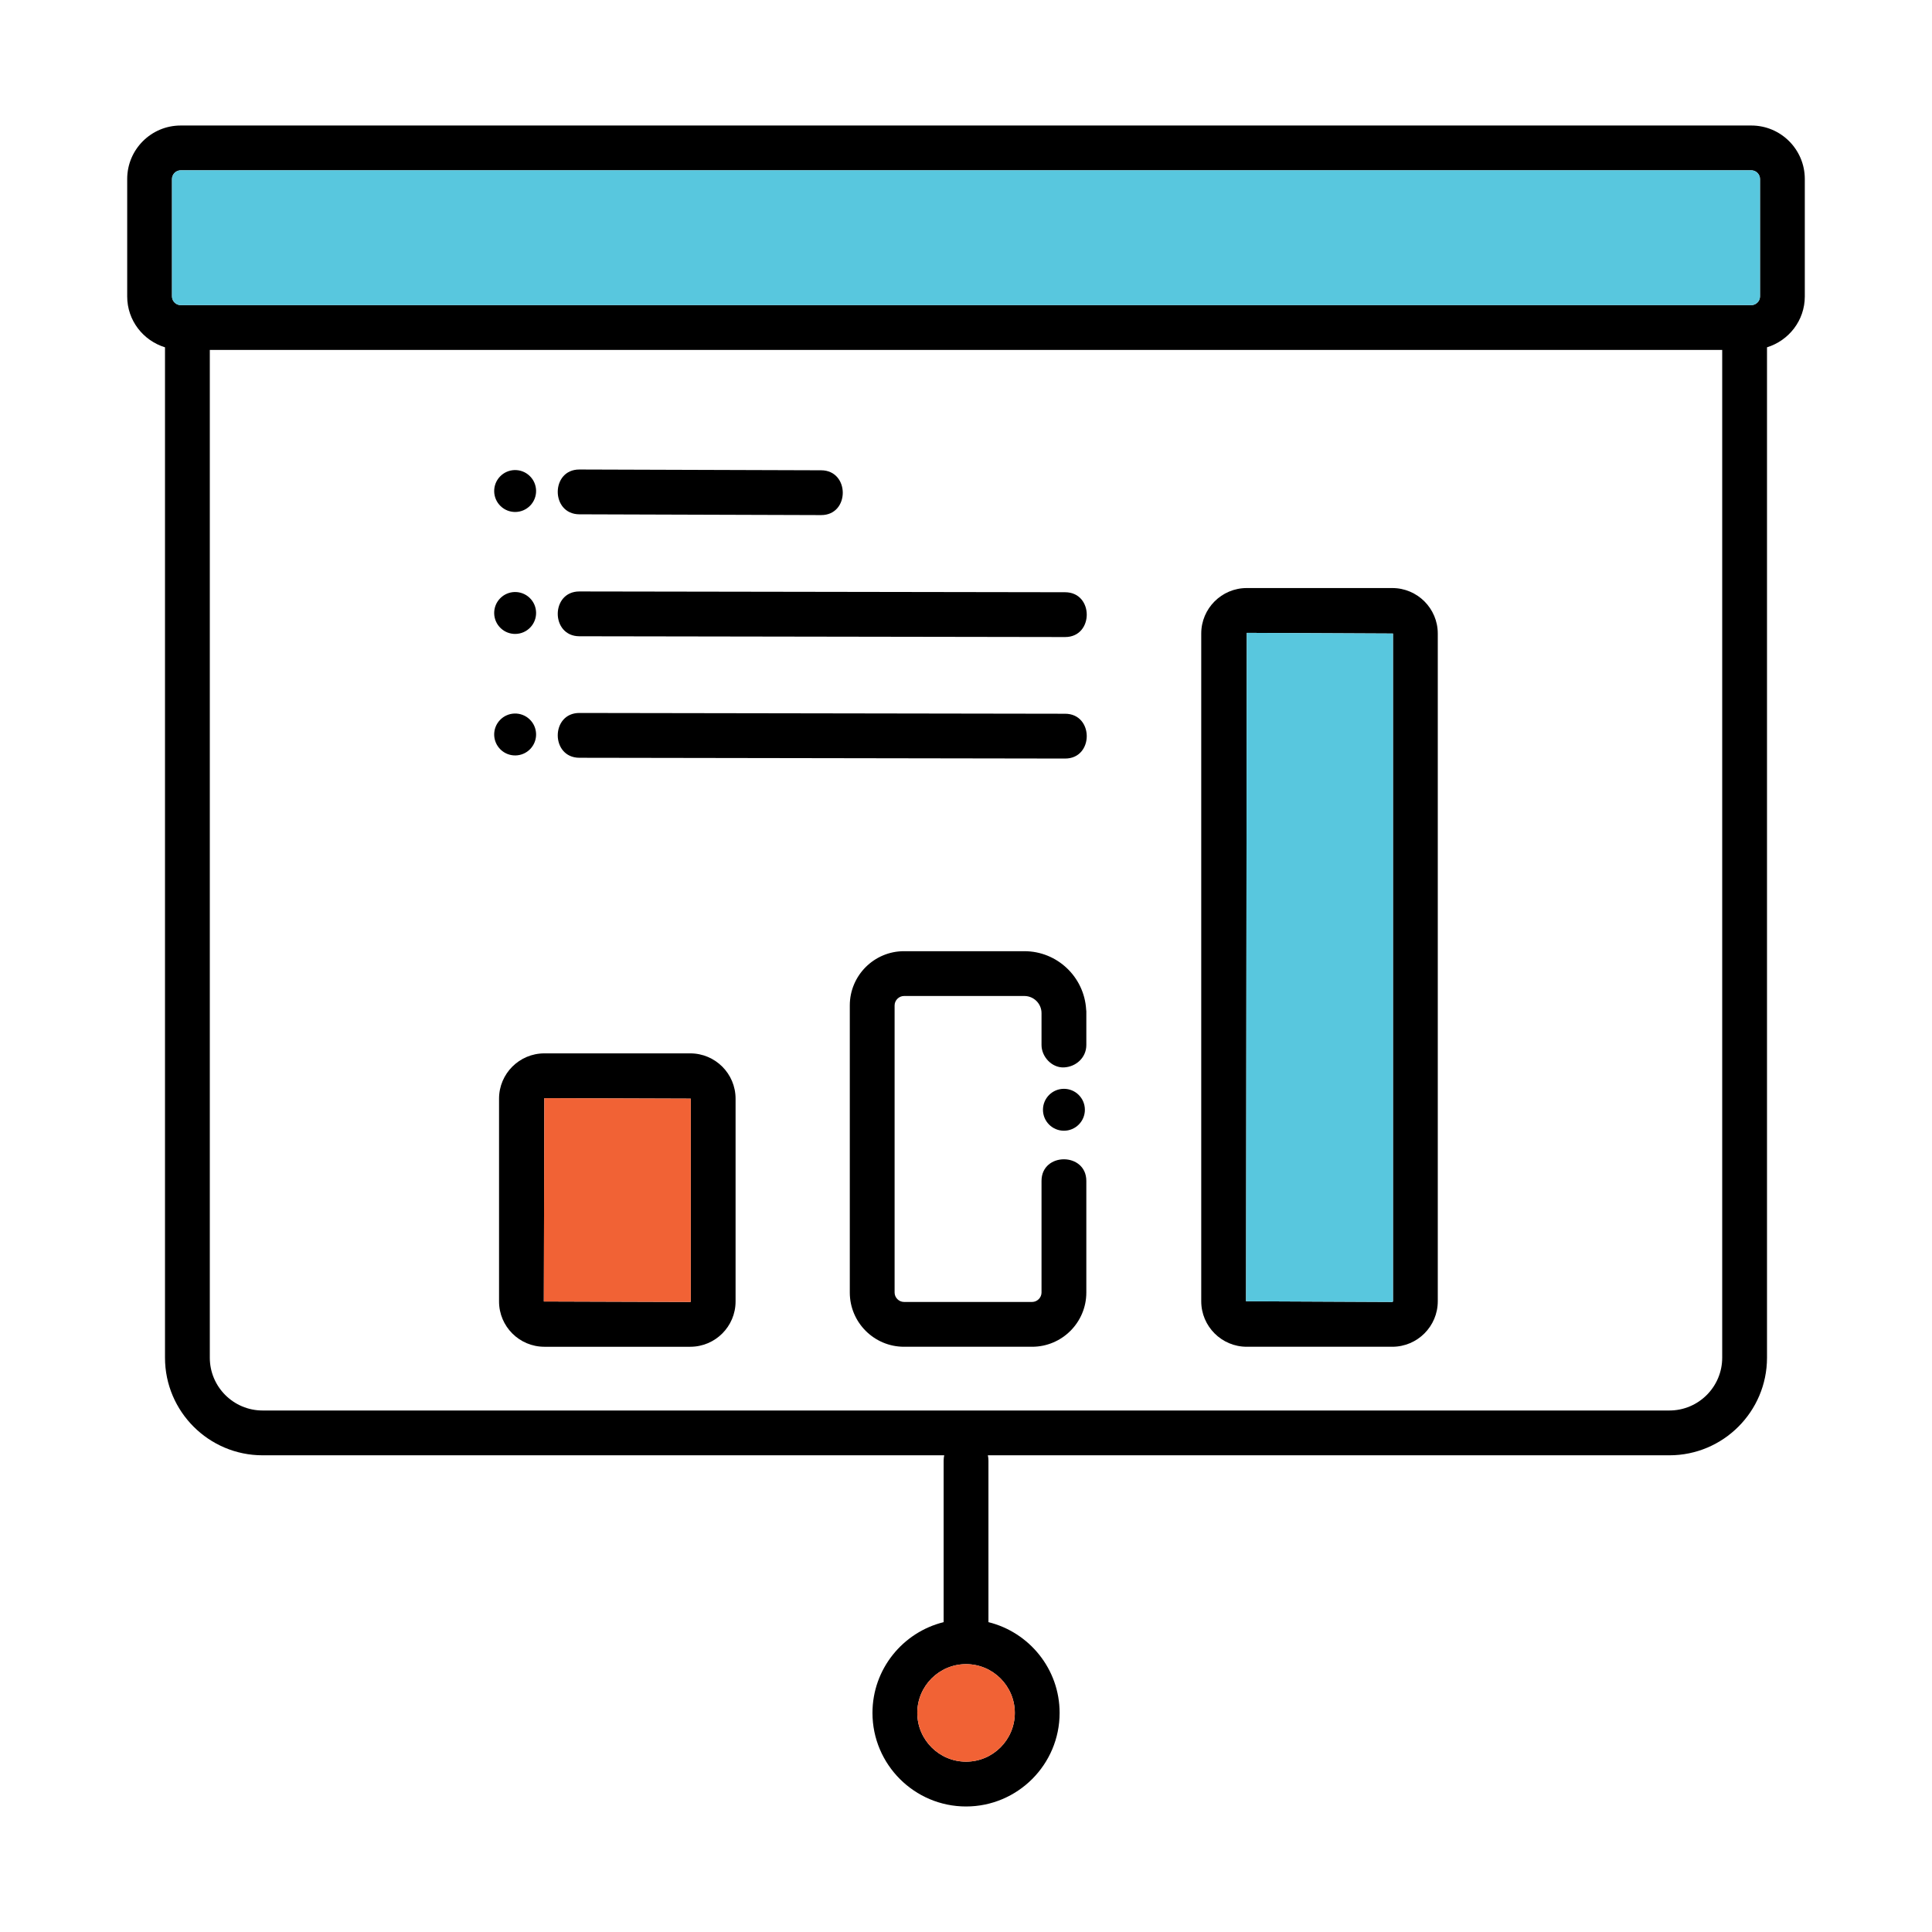 <?xml version="1.0" encoding="utf-8"?>
<!-- Generator: Adobe Illustrator 24.3.0, SVG Export Plug-In . SVG Version: 6.00 Build 0)  -->
<svg version="1.1" id="Layer_1" xmlns="http://www.w3.org/2000/svg" xmlns:xlink="http://www.w3.org/1999/xlink" x="0px" y="0px"
	 viewBox="0 0 800 800" enable-background="new 0 0 800 800" xml:space="preserve">
<g>
	<path d="M731.68,562.199V143.814c9.029-2.79,15.65-11.115,15.65-21.047V74.101c0-12.2-9.924-22.127-22.127-22.127H74.797
		c-12.203,0-22.127,9.926-22.127,22.127v48.665c0,9.934,6.622,18.261,15.654,21.049v418.383c0,22.283,18.127,40.41,40.408,40.41
		h282.251c-0.151,0.685-0.242,1.415-0.242,2.204c0,22.296,0,44.592,0,66.888c-16.892,4.174-29.469,19.415-29.469,37.578
		c0,21.364,17.38,38.746,38.746,38.746c21.366,0,38.746-17.382,38.746-38.746c0-18.164-12.577-33.405-29.469-37.578
		c0-22.296,0-44.592,0-66.888c0-0.789-0.091-1.519-0.242-2.204h282.216C713.553,602.609,731.68,584.482,731.68,562.199z
		 M420.211,709.28c0,11.134-9.059,20.193-20.193,20.193s-20.193-9.059-20.193-20.193c0-11.136,9.059-20.195,20.193-20.195
		S420.211,698.144,420.211,709.28z M71.223,74.101c0-1.936,1.635-3.574,3.574-3.574h650.406c1.939,0,3.574,1.637,3.574,3.574v48.665
		c0,1.936-1.635,3.574-3.574,3.574H74.797c-1.939,0-3.574-1.637-3.574-3.574V74.101z M86.877,562.199V144.894h626.25v417.305
		c0,12.053-9.807,21.857-21.86,21.857H108.732C96.679,584.056,86.877,574.252,86.877,562.199z"/>
	<path d="M285.833,436.177h-60.438c-10.341,0-18.752,8.411-18.752,18.752v83.985c0,10.339,8.411,18.75,18.752,18.75h60.438
		c10.341,0,18.752-8.411,18.752-18.75V454.93C304.585,444.589,296.174,436.177,285.833,436.177z M286.032,538.914
		c0,0.088-0.109,0.197-0.199,0.197l-60.637-0.197l0.199-84.184l60.637,0.199V538.914z"/>
	<path d="M576.516,243.497h-60.266c-10.391,0-18.843,8.452-18.843,18.841v276.488c0,10.388,8.452,18.838,18.843,18.838h60.266
		c10.386,0,18.838-8.45,18.838-18.838V262.338C595.355,251.95,586.903,243.497,576.516,243.497z M576.802,538.826
		c0,0.136-0.149,0.285-0.285,0.285l-60.556-0.285l0.29-276.776l60.551,0.288V538.826z"/>
	<path d="M424.17,393.867h-49.834c-12.379,0-22.453,10.072-22.453,22.453v118.891c0,12.382,10.074,22.453,22.453,22.453h53.036
		c12.379,0,22.453-10.071,22.453-22.453v-13.69c0-0.001,0-0.002,0-0.003c0-10.84,0-21.68,0-32.52c0-11.938-18.553-11.958-18.553,0v0
		l0,0v46.213c0,2.113-1.785,3.9-3.9,3.9h-53.036c-2.115,0-3.9-1.787-3.9-3.9V416.32c0-2.113,1.785-3.9,3.9-3.9h49.834
		c3.918,0,7.102,3.186,7.102,7.102l0,0c0,4.397,0,8.794,0,13.192c0,4.852,4.267,9.501,9.277,9.276
		c5.027-0.225,9.277-4.076,9.277-9.276c0-4.656,0-9.312,0-13.968c0-0.236-0.055-0.466-0.075-0.701
		C448.978,404.588,437.817,393.867,424.17,393.867z"/>
	<path d="M440.548,450.855c-4.792,0-8.677,3.885-8.677,8.677c0,4.792,3.885,8.677,8.677,8.677c4.792,0,8.677-3.885,8.677-8.677
		C449.226,454.74,445.341,450.855,440.548,450.855z"/>
	<path d="M239.915,212.965c33.366,0.108,66.731,0.215,100.097,0.322c11.94,0.038,11.956-18.514,0-18.553
		c-33.366-0.107-66.732-0.215-100.097-0.322C227.975,194.374,227.959,212.926,239.915,212.965z"/>
	<path d="M219.587,209.31c3.308-3.468,3.177-8.961-0.291-12.268c-3.469-3.307-8.961-3.177-12.268,0.292
		c-3.307,3.468-3.176,8.961,0.292,12.268C210.787,212.909,216.28,212.779,219.587,209.31z"/>
	<path d="M441.039,245.232c-67.042-0.107-134.083-0.215-201.124-0.322c-11.939-0.019-11.957,18.534,0,18.553
		c67.041,0.108,134.083,0.215,201.124,0.322C452.978,263.805,452.996,245.252,441.039,245.232z"/>
	<path d="M219.587,259.809c3.308-3.468,3.177-8.961-0.291-12.268c-3.469-3.307-8.961-3.177-12.268,0.292
		c-3.307,3.468-3.176,8.961,0.292,12.268C210.787,263.408,216.28,263.277,219.587,259.809z"/>
	<path d="M441.039,295.546c-67.042-0.107-134.083-0.215-201.124-0.322c-11.939-0.019-11.957,18.534,0,18.553
		c67.041,0.108,134.083,0.215,201.124,0.322C452.978,314.118,452.996,295.565,441.039,295.546z"/>
	<path d="M219.587,310.123c3.308-3.468,3.177-8.961-0.291-12.268c-3.469-3.307-8.961-3.177-12.268,0.292
		c-3.307,3.468-3.176,8.961,0.292,12.268C210.787,313.721,216.28,313.591,219.587,310.123z"/>
	<path fill="#58C7DE" d="M71.223,74.101c0-1.936,1.635-3.574,3.574-3.574h650.406c1.939,0,3.574,1.637,3.574,3.574v48.665
		c0,1.936-1.635,3.574-3.574,3.574H74.797c-1.939,0-3.574-1.637-3.574-3.574V74.101z"/>
	<path fill="#F16235" d="M420.211,709.28c0,11.134-9.059,20.193-20.193,20.193s-20.193-9.059-20.193-20.193
		c0-11.136,9.059-20.195,20.193-20.195S420.211,698.144,420.211,709.28z"/>
	<path fill="#F16235" d="M286.032,538.914c0,0.088-0.109,0.197-0.199,0.197l-60.637-0.197l0.199-84.184l60.637,0.199V538.914z"/>
	<path fill="#58C7DE" d="M576.802,538.826c0,0.136-0.149,0.285-0.285,0.285l-60.556-0.285l0.29-276.776l60.551,0.288V538.826z"/>
</g>
</svg>
